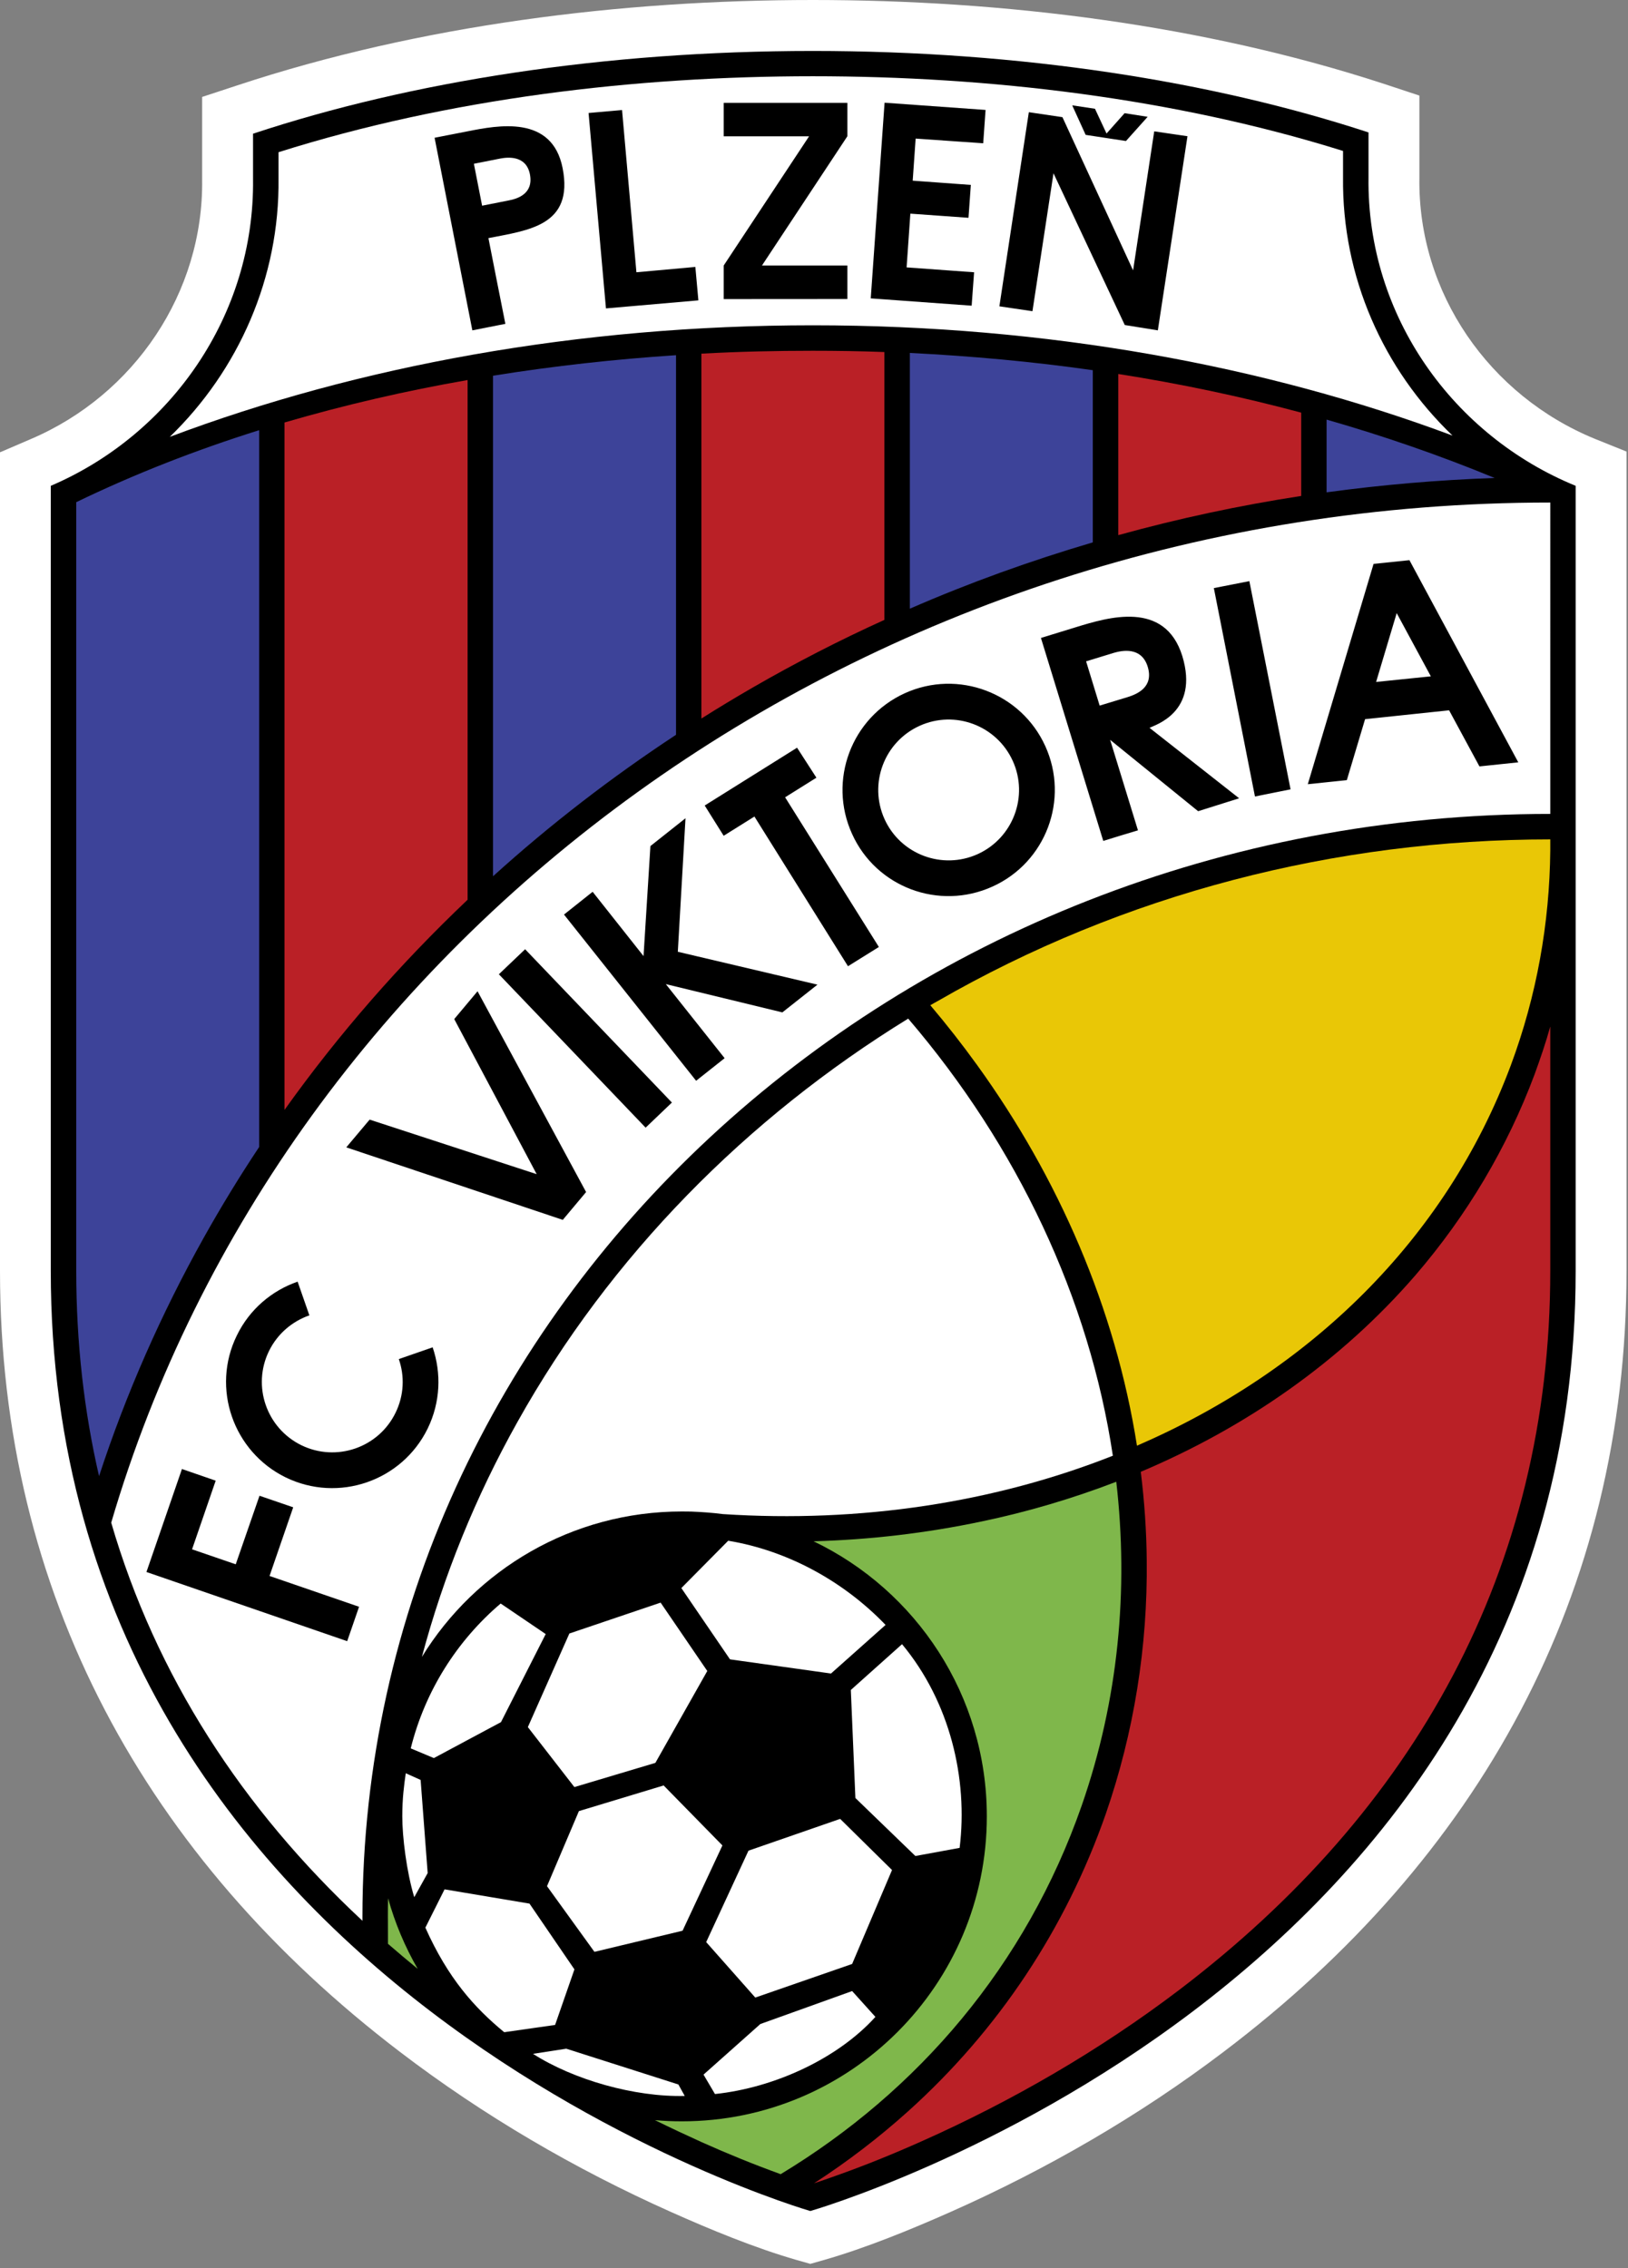 <?xml version="1.0" encoding="utf-8"?>
<!-- Generator: Adobe Illustrator 16.0.0, SVG Export Plug-In . SVG Version: 6.00 Build 0)  -->
<!DOCTYPE svg PUBLIC "-//W3C//DTD SVG 1.1//EN" "http://www.w3.org/Graphics/SVG/1.1/DTD/svg11.dtd">
<svg version="1.1" id="Vrstva_1" xmlns="http://www.w3.org/2000/svg" xmlns:xlink="http://www.w3.org/1999/xlink" x="0px" y="0px"
	 width="478px" height="666.038px" viewBox="0 0 478 666.038" enable-background="new 0 0 478 666.038" xml:space="preserve">
<rect x="0" y="0" width="478" height="666.038" fill="#808080" stroke="none"/>
<g>
	<path fill-rule="evenodd" clip-rule="evenodd" fill="#FFFFFF" d="M238.647,0c55.896,0,114.569,7.242,167.83,24.669l10.271,3.396
		V52.28c-0.453,33.767,20.555,63.899,51.536,76.58l9.282,3.737v240.578c0,95.116-43.447,172.648-118.274,229.281
		c-24.641,18.699-51.906,34.482-80.185,47.028c-11.657,5.173-24.798,10.558-37.077,14.086l-4.115,1.167l-4.111-1.167
		c-12.212-3.528-25.265-8.913-36.827-14.086c-28.106-12.546-55.16-28.354-79.629-47.056C42.902,545.612,0,468.001,0,373.176V132.811
		l9.071-3.899c30.332-12.944,50.744-42.998,50.279-76.258v-0.161v-24.03l10.239-3.368C123.21,7.348,182.335,0,238.647,0"/>
	<path fill-rule="evenodd" clip-rule="evenodd" d="M238.647,14.96c60.831,0,117.143,8.833,163.164,23.926v13.208
		c-0.531,40.928,25.147,75.969,60.822,90.558v230.523c0,211.669-224.718,276.046-224.718,276.046S14.908,584.845,14.908,373.176
		V142.653c34.917-14.936,59.891-49.815,59.387-90.161V39.258C120.518,23.951,177.279,14.96,238.647,14.96"/>
	<path fill-rule="evenodd" clip-rule="evenodd" fill="#E9C706" d="M455.181,249.706v-2.598v-0.637
		c-63.078,0-125.198,15.942-179.921,47.506c-0.703,0.372-1.39,0.769-2.107,1.194c4.787,5.649,9.352,11.485,13.699,17.506
		c23.953,33.152,40.639,71.531,46.974,111.822c50.534-21.884,90.584-60.344,109.738-111.611
		C451.251,292.252,454.969,270.98,455.181,249.706"/>
	<path fill-rule="evenodd" clip-rule="evenodd" fill="#BA2026" d="M239.018,641.078c2.134-0.69,4.284-1.46,6.366-2.202
		c8.487-2.997,16.841-6.392,25.049-10.054c26.713-11.883,52.468-26.816,75.7-44.455c69.046-52.466,109.046-123.316,109.046-211.192
		v-71.771c-1.325,4.774-2.915,9.415-4.614,14.083c-8.062,21.565-19.896,41.427-34.907,58.878
		c-22.069,25.52-49.972,44.802-80.715,57.8c1.061,8.596,1.672,17.241,1.751,25.968c0.291,25.279-3.742,50.557-12.016,74.455
		c-11.775,33.714-31.539,63.503-58.079,87.376C257.928,627.761,248.712,634.792,239.018,641.078"/>
	<path fill-rule="evenodd" clip-rule="evenodd" fill="#FFFFFF" d="M202.823,443.838L202.823,443.838h0.108
		c3.17,0.131,6.258,0.343,9.295,0.742c40.543,2.653,79.825-3.422,114.52-17.137c-6.924-46.125-27.956-90.813-60.09-128.347
		c-47.427,29.179-87.479,69.674-114.707,118.401c-12.295,21.936-21.686,45.065-28.077,69.018
		c15.744-25.621,44.058-42.703,76.338-42.703C201.087,443.812,201.937,443.812,202.823,443.838"/>
	<path fill-rule="evenodd" clip-rule="evenodd" fill="#7FB74B" d="M192.308,622.535c4.56,2.255,9.174,4.405,13.793,6.5
		c7.573,3.395,15.279,6.526,23.113,9.364c40.383-24.404,72.042-61.327,88.404-108.277c10.771-30.981,13.796-63.288,10.134-95.038
		c-12.838,4.934-26.097,8.86-39.573,11.671c-16.261,3.423-32.755,5.359-49.307,5.809c30.088,14.43,50.872,45.174,50.872,80.77
		c0,49.442-40.091,89.548-89.534,89.548C197.53,622.881,194.905,622.775,192.308,622.535"/>
	<path fill-rule="evenodd" clip-rule="evenodd" fill="#7FB74B" d="M113.91,570.758c2.837,2.468,5.758,4.908,8.729,7.349
		c-3.74-6.498-6.673-13.42-8.7-20.741c-0.042,1.803-0.054,3.633-0.054,5.464c0,0.371,0.012,0.769,0.012,1.139L113.91,570.758z"/>
	<path fill-rule="evenodd" clip-rule="evenodd" fill="#3D4399" d="M389.502,144.563c16.34-2.229,32.785-3.634,49.337-4.219
		c-16.071-6.631-32.574-12.332-49.337-17.134V144.563z M22.386,147.453v225.723c0,21.059,2.284,41.166,6.699,60.265
		c7.93-24.271,18.291-47.746,30.744-70.026c5.105-9.125,10.514-17.98,16.261-26.624V126.313
		C57.561,132.122,39.548,139.152,22.386,147.453 M144.759,257.293c16.78-15.2,34.763-29.045,53.728-41.539V104.297
		c-17.837,1.167-35.849,3.156-53.728,6.02V257.293z M267.146,178.727c17.505-7.639,35.463-14.087,53.712-19.47v-50.557
		c-17.827-2.547-35.782-4.164-53.712-5.068V178.727z"/>
	<path fill-rule="evenodd" clip-rule="evenodd" fill="#BA2026" d="M328.339,157.134c17.612-4.88,35.57-8.727,53.712-11.51v-24.458
		c-17.667-4.747-35.625-8.515-53.712-11.354V157.134z M83.528,325.913c15.886-22.281,33.952-42.917,53.767-61.723v-152.6
		c-18.158,3.158-36.154,7.321-53.767,12.469V325.913z M205.939,210.981c4.947-3.13,9.936-6.129,15.017-9.073
		c12.599-7.266,25.543-13.925,38.71-19.892v-78.647c-7.001-0.266-14.029-0.373-21.019-0.373c-10.785,0-21.711,0.24-32.708,0.849
		V210.981z"/>
	<path fill-rule="evenodd" clip-rule="evenodd" fill="#FFFFFF" d="M81.777,44.695v7.692c0.358,29.125-11.738,56.338-31.922,75.888
		c55.239-20.796,119.785-32.758,188.792-32.758c68.577,0,132.769,11.804,187.833,32.388c-20.317-19.471-32.492-46.605-32.148-75.889
		v-7.694c-49.603-15.515-103.979-21.935-155.685-21.935C186.525,22.388,131.71,28.914,81.777,44.695"/>
	<path fill-rule="evenodd" clip-rule="evenodd" fill="#FFFFFF" d="M455.181,147.559c-201.905,0-371.943,126.951-422.527,299.542
		c13.062,44.826,38.354,83.897,73.763,116.896v-1.168c0-178.831,156.177-323.838,348.764-323.838V147.559z"/>
	<path fill-rule="evenodd" clip-rule="evenodd" fill="#FFFFFF" d="M154.985,507.125l12.188-27.479l26.791-9.07l13.702,20.077
		l-15.241,26.977l-23.779,7.108L154.985,507.125z M160.224,479.807l-13.223-8.967c-12.811,10.9-22.203,25.675-26.392,42.493
		l0.013,0.052l6.765,2.838l19.706-10.555L160.224,479.807z M121.629,557.072l3.94-7.083l-2.067-27.347l-4.365-1.963
		c-0.491,3.395-1.02,7.374-1.02,12.653C118.117,539.407,119.361,549.566,121.629,557.072 M148.142,596.702l14.841-2.122
		l5.675-16.313l-13.193-19.311l-24.936-4.191l-5.634,11.246c6.629,14.855,14.401,23.503,23.13,30.691H148.142z M169.973,531.794
		l-9.366,22.043l13.926,19.282l25.876-6.204l11.7-25.041l-17.255-17.611L169.973,531.794z M201.046,615.428l-1.868-3.368
		l-32.921-10.505l-9.761,1.512C168.396,610.68,186.313,615.799,201.046,615.428 M223.248,594.313l26.95-9.68l6.832,7.585
		c-10.955,12.122-29.471,20.794-47.108,22.652l-3.358-5.703L223.248,594.313z M207.345,570.256l14.417,16.287l28.435-9.868
		l11.711-27.585l-15.228-15.015l-26.919,9.336L207.345,570.256z M249.814,496.225l1.34,31.725l17.61,17.026l12.994-2.386
		c2.496-20.265-2.809-42.863-16.91-59.813L249.814,496.225z M213.807,452.404l-13.755,13.9l14.283,20.928l29.655,4.163l16.022-14.27
		C248.034,464.633,231.645,455.35,213.807,452.404"/>
	<path fill-rule="evenodd" clip-rule="evenodd" d="M318.761,39.602l-3.948-8.673l6.682,1.006l3.396,7.269l5.305-5.968l6.766,1.061
		l-6.366,7.109L318.761,39.602z M143.407,69.92c1.46,7.506,3.49,17.692,4.976,25.172c-3.092,0.637-6.607,1.274-9.695,1.91
		L127.6,40.451l9.641-1.882c8.966-1.778,24.853-4.88,27.943,10.768C168.542,66.34,155.01,67.612,143.407,69.92 M155.597,51.22
		c1.086,5.729-3.715,7.162-6.262,7.64l-7.784,1.539l-2.414-12.309l7.76-1.539C149.003,46.154,154.507,45.517,155.597,51.22
		 M186.858,79.947l17.305-1.566l0.89,9.816l-27.137,2.36l-5.105-57.375l9.828-0.874L186.858,79.947z M248.804,40l-25.078,37.956
		h25.078V87.8l-36.312,0.024v-9.868l25.064-37.929h-25.064v-9.815h36.312V40z M289.373,32.281l-0.693,9.789l-19.838-1.379
		l-0.863,12.359l17.069,1.246l-0.688,9.656l-17.07-1.22l-1.102,15.782l19.815,1.433l-0.716,9.813l-29.627-2.148l4.061-57.453
		L289.373,32.281z M332.687,79.39l6.208-40.822L348.656,40l-8.7,57.002l-9.707-1.564l-20.93-44.562l-6.179,40.503l-9.711-1.434
		l8.65-57.001l9.863,1.459L332.687,79.39z"/>
	<path fill-rule="evenodd" clip-rule="evenodd" d="M445.787,223.845l-11.404,1.194l-8.91-16.473l-24.67,2.602l-5.358,17.903
		l-11.459,1.194l19.311-64.693l10.53-1.088L445.787,223.845z M69.535,392.141c3.753-7.746,10.344-13.211,17.851-15.811l3.449,9.895
		c-5.014,1.751-9.362,5.386-11.858,10.478c-5.01,10.266-0.741,22.652,9.524,27.666c10.252,4.985,22.639,0.741,27.64-9.549
		c2.505-5.121,2.692-10.769,0.954-15.755l9.936-3.45c2.583,7.588,2.305,16.101-1.46,23.845
		c-7.548,15.438-26.192,21.884-41.683,14.351C68.45,426.25,61.963,407.576,69.535,392.141 M56.391,454.924l12.824,4.404
		l6.978-20.133l9.895,3.394l-6.948,20.159l26.284,9.046l-3.487,10.106l-58.938-20.319l10.423-30.237l9.907,3.421L56.391,454.924z
		 M172.083,350.02l-6.844,8.169l-63.569-21.292l6.857-8.146l49.048,16.02l-24.208-45.54l6.844-8.169L172.083,350.02z
		 M197.28,323.739l-7.718,7.373l-43.089-45.038l7.706-7.348L197.28,323.739z M240.012,289.123l-10.307,8.144l-34.214-8.303
		l17.268,21.751l-8.371,6.631l-38.791-48.806l8.408-6.684l14.946,18.885l2.018-32.309l10.302-8.169l-2.255,39.205L240.012,289.123z
		 M239.708,228.354l-9.191,5.755l27.532,43.952l-9.07,5.651l-27.47-43.953l-9.029,5.651l-5.571-8.886l27.12-16.975L239.708,228.354z
		 M265.66,203.554c15.649-7.109,34.136-0.133,41.246,15.517c7.136,15.702,0.158,34.164-15.49,41.245
		c-15.703,7.136-34.174,0.212-41.243-15.462C243.037,229.149,249.998,210.688,265.66,203.554 M269.994,213.128
		c10.385-4.72,22.639-0.105,27.363,10.293c4.721,10.396,0.079,22.653-10.294,27.373c-10.397,4.696-22.651,0.106-27.36-10.291
		C255.012,230.104,259.588,217.851,269.994,213.128 M336.984,195.782c1.831,6.021-3.183,8.064-5.918,8.914l-8.195,2.491
		l-3.978-12.997l8.22-2.519C329.346,191.034,335.129,189.762,336.984,195.782 M337.514,213.712l26.313,20.69l-12.041,3.793
		l-25.835-20.957c2.438,7.933,5.729,18.649,8.168,26.579c-3.235,0.982-6.948,2.067-10.186,3.104l-18.302-59.601l10.188-3.13
		c9.47-2.918,26.202-8.037,31.326,8.46C352.155,209.203,338.999,212.916,337.514,213.712 M378.922,231.774l-10.452,2.098
		l-12.07-61.193l10.427-2.043L378.922,231.774z M420.113,198.593l-16.073,1.646l6.046-20.213L420.113,198.593z"/>
</g>
</svg>
